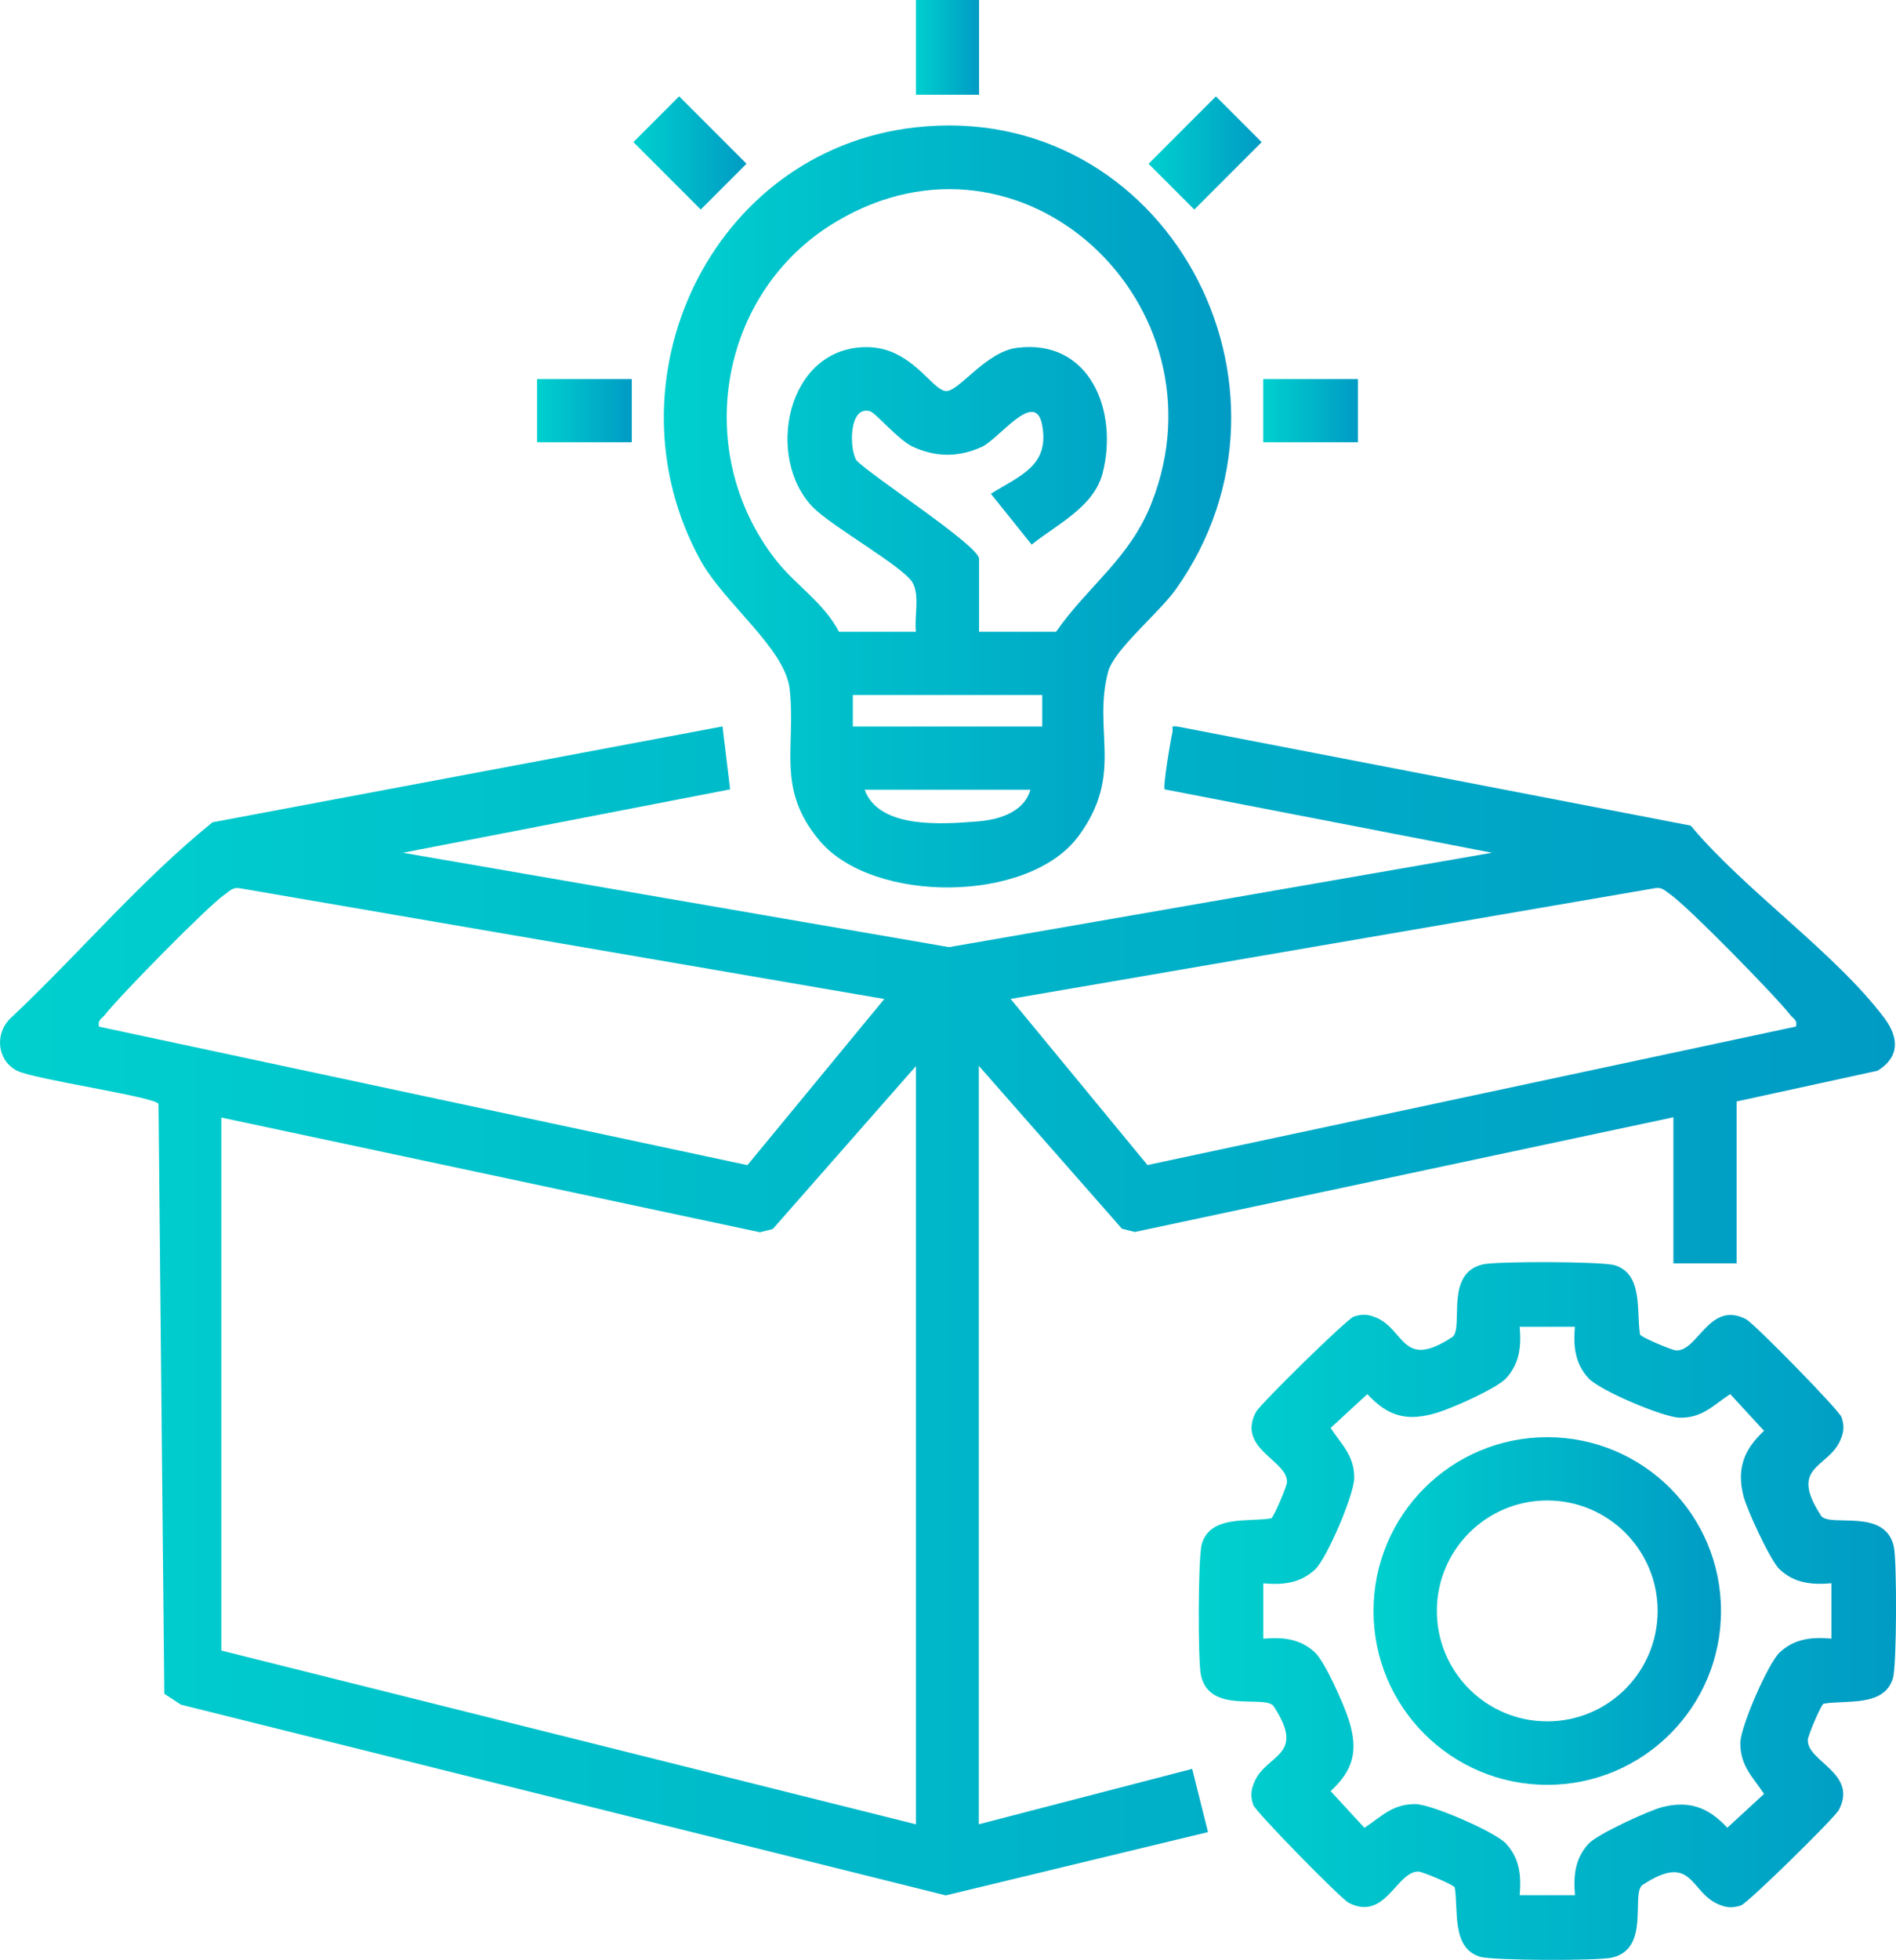 <?xml version="1.0" encoding="UTF-8"?>
<svg id="Layer_2" data-name="Layer 2" xmlns="http://www.w3.org/2000/svg" xmlns:xlink="http://www.w3.org/1999/xlink" viewBox="0 0 209.2 216.13">
  <defs>
    <style>
      .cls-1 {
        fill: url(#New_Gradient_Swatch_1-2);
      }

      .cls-2 {
        fill: url(#New_Gradient_Swatch_1-6);
      }

      .cls-3 {
        fill: url(#New_Gradient_Swatch_1-3);
      }

      .cls-4 {
        fill: url(#New_Gradient_Swatch_1-9);
      }

      .cls-5 {
        fill: url(#New_Gradient_Swatch_1-8);
      }

      .cls-6 {
        fill: url(#New_Gradient_Swatch_1-5);
      }

      .cls-7 {
        fill: url(#New_Gradient_Swatch_1-4);
      }

      .cls-8 {
        fill: url(#New_Gradient_Swatch_1-7);
      }

      .cls-9 {
        fill: url(#New_Gradient_Swatch_1);
      }
    </style>
    <linearGradient id="New_Gradient_Swatch_1" data-name="New Gradient Swatch 1" x1="0" y1="144.57" x2="209.1" y2="144.57" gradientUnits="userSpaceOnUse">
      <stop offset="0" stop-color="#00d0ce"/>
      <stop offset="1" stop-color="#009bc4"/>
    </linearGradient>
    <linearGradient id="New_Gradient_Swatch_1-2" data-name="New Gradient Swatch 1" x1="73.25" y1="55.86" x2="135.85" y2="55.86" xlink:href="#New_Gradient_Swatch_1"/>
    <linearGradient id="New_Gradient_Swatch_1-3" data-name="New Gradient Swatch 1" x1="132.26" y1="177.66" x2="209.2" y2="177.66" xlink:href="#New_Gradient_Swatch_1"/>
    <linearGradient id="New_Gradient_Swatch_1-4" data-name="New Gradient Swatch 1" x1="69.89" y1="16.87" x2="82.37" y2="16.87" gradientTransform="translate(34.22 -48.89) rotate(45)" xlink:href="#New_Gradient_Swatch_1"/>
    <linearGradient id="New_Gradient_Swatch_1-5" data-name="New Gradient Swatch 1" x1="126.73" y1="16.87" x2="139.2" y2="16.87" gradientTransform="translate(50.87 -89.08) rotate(45)" xlink:href="#New_Gradient_Swatch_1"/>
    <linearGradient id="New_Gradient_Swatch_1-6" data-name="New Gradient Swatch 1" x1="101.06" y1="5.23" x2="108.03" y2="5.23" xlink:href="#New_Gradient_Swatch_1"/>
    <linearGradient id="New_Gradient_Swatch_1-7" data-name="New Gradient Swatch 1" x1="59.26" y1="45.29" x2="69.71" y2="45.29" xlink:href="#New_Gradient_Swatch_1"/>
    <linearGradient id="New_Gradient_Swatch_1-8" data-name="New Gradient Swatch 1" x1="139.38" y1="45.29" x2="149.83" y2="45.29" xlink:href="#New_Gradient_Swatch_1"/>
    <linearGradient id="New_Gradient_Swatch_1-9" data-name="New Gradient Swatch 1" x1="151.56" y1="177.66" x2="189.89" y2="177.66" xlink:href="#New_Gradient_Swatch_1"/>
  </defs>
  <g id="Layer_1-2" data-name="Layer 1">
    <g id="YqobEY">
      <g>
        <path class="cls-9" d="M108.03,201.17l23.51-6.1,1.75,6.97-28.94,6.98-84.38-21.03-1.84-1.2-.64-65.04c-.21-.77-13.61-2.69-15.58-3.66-2.22-1.09-2.53-4.05-.79-5.76,7.54-7.08,14.33-15.19,22.33-21.65l56.27-10.57.84,6.94-36.11,6.99,60.26,10.41,59.91-10.41-36.11-6.99c-.22-.26.66-5.5.85-6.29.14-.57-.35-.73.61-.63l56.58,10.92c5.9,7.09,16.06,14.11,21.4,21.27,1.6,2.15,1.64,4.28-.79,5.76l-15.55,3.39v17.85h-6.97v-16.11l-59.43,12.65-1.42-.36-15.79-17.96v83.6ZM97.58,110.17l-71.2-12.23c-.73-.09-1.05.34-1.54.67-1.85,1.24-11.71,11.29-13.26,13.3-.34.44-.84.55-.65,1.31l71.54,15.27,15.1-18.32ZM198.16,113.21c.2-.75-.31-.87-.65-1.31-1.54-2.01-11.41-12.07-13.26-13.3-.49-.33-.81-.76-1.54-.67l-71.2,12.23,15.1,18.32,71.54-15.27ZM101.06,201.17v-83.6l-15.79,17.96-1.42.36-59.43-12.65v58.78l76.63,19.16Z"/>
        <path class="cls-1" d="M100.97,14.05c27.62-3.12,44.67,28.6,28.75,50.96-1.86,2.61-6.83,6.66-7.46,9.09-1.72,6.6,1.79,11.24-3.25,18.09-5.47,7.45-22.69,7.51-28.58.52-4.84-5.74-2.58-10.33-3.3-16.73-.5-4.45-7.23-9.47-9.81-14.14-10.88-19.69,1.05-45.23,23.64-47.79ZM108.03,69.67h8.49c3.64-5.19,8.14-8.06,10.56-14.25,8.51-21.71-14.19-43.31-34.86-30.95-12.98,7.76-15.92,25.45-6.58,37.33,2.12,2.7,5.27,4.68,6.93,7.87h8.49c-.2-1.68.47-4.02-.4-5.47-1.06-1.74-8.86-6.13-10.93-8.23-5.34-5.4-3.03-17.68,5.89-17.69,4.93,0,7.14,4.69,8.73,4.85,1.39.13,4.42-4.34,7.85-4.77,8.08-1.03,11.22,7.01,9.46,13.82-.97,3.75-5.05,5.64-7.83,7.88l-4.5-5.61c3.26-2.02,6.52-3.1,5.65-7.62-.77-3.95-4.75,1.59-6.66,2.46-2.54,1.15-5.03,1.14-7.55,0-1.66-.75-4.14-3.77-4.8-3.95-2.31-.6-2.28,4.14-1.47,5.43,1.67,1.75,13.53,9.41,13.53,10.86v8.06ZM115,76.64h-20.9v3.48h20.9v-3.48ZM113.69,87.09h-18.29c1.59,4.35,8.59,3.8,12.43,3.5,2.35-.18,5.16-1,5.86-3.5Z"/>
        <path class="cls-3" d="M163.64,139.43c1.57-.35,13.1-.33,14.52.1,3.19.97,2.37,5.15,2.8,7.65.2.33,3.5,1.71,3.97,1.74,2.41.14,3.67-5.56,7.74-3.43.89.47,10.3,10.06,10.53,10.81.31.98.26,1.59-.14,2.52-1.37,3.15-5.78,2.81-2.08,8.4,1.16,1.19,7.03-.92,7.98,3.34.35,1.57.33,13.11-.1,14.52-.97,3.19-5.14,2.37-7.65,2.8-.33.2-1.71,3.5-1.74,3.97-.14,2.41,5.56,3.67,3.43,7.74-.47.89-10.06,10.3-10.81,10.54-.98.31-1.59.26-2.52-.14-3.15-1.37-2.81-5.78-8.4-2.08-1.19,1.16.92,7.03-3.34,7.98-1.57.35-13.1.33-14.52-.1-3.19-.97-2.37-5.15-2.8-7.65-.2-.33-3.5-1.71-3.97-1.74-2.41-.14-3.67,5.56-7.74,3.43-.89-.47-10.3-10.06-10.53-10.81-.31-.98-.26-1.59.14-2.52,1.37-3.15,5.78-2.81,2.08-8.4-1.16-1.19-7.03.92-7.98-3.34-.35-1.57-.33-13.11.1-14.52.97-3.19,5.14-2.37,7.65-2.8.33-.2,1.71-3.5,1.74-3.97.14-2.41-5.56-3.67-3.43-7.74.47-.89,10.06-10.3,10.81-10.54.98-.31,1.59-.26,2.52.14,3.15,1.37,2.81,5.78,8.4,2.08,1.19-1.16-.92-7.03,3.34-7.98ZM173.78,146.31h-6.1c.18,2.16.01,4.03-1.5,5.68-1.06,1.15-5.9,3.27-7.54,3.78-3.32,1.02-5.43.5-7.77-2.03l-4.05,3.73c1.22,1.88,2.65,3.07,2.6,5.58-.04,1.82-3.01,8.83-4.35,10.06-1.65,1.51-3.53,1.68-5.68,1.5v6.1c2.16-.18,4.03-.01,5.68,1.5,1.15,1.06,3.27,5.9,3.78,7.54,1.02,3.32.5,5.43-2.03,7.77l3.73,4.05c1.89-1.25,3.08-2.62,5.6-2.62,1.76,0,8.84,3.07,10.03,4.37,1.51,1.65,1.68,3.53,1.5,5.68h6.1c-.18-2.16-.01-4.03,1.5-5.68.96-1.05,6.65-3.66,8.15-4.04,3.03-.76,5.13.09,7.16,2.28l4.05-3.73c-1.25-1.89-2.62-3.08-2.62-5.6,0-1.76,3.07-8.84,4.37-10.03,1.65-1.51,3.53-1.68,5.68-1.5v-6.1c-2.16.18-4.03.01-5.68-1.5-1.05-.96-3.66-6.66-4.03-8.15-.76-3.03.09-5.13,2.28-7.16l-3.73-4.05c-1.88,1.22-3.07,2.65-5.58,2.6-1.82-.04-8.83-3.01-10.06-4.35-1.51-1.65-1.68-3.53-1.5-5.68Z"/>
        <rect class="cls-7" x="72.56" y="11.61" width="7.14" height="10.51" transform="translate(10.37 58.77) rotate(-45)"/>
        <rect class="cls-6" x="127.71" y="13.3" width="10.51" height="7.14" transform="translate(27.02 98.96) rotate(-45)"/>
        <rect class="cls-2" x="101.06" y="0" width="6.97" height="10.45"/>
        <rect class="cls-8" x="59.26" y="41.8" width="10.45" height="6.97"/>
        <rect class="cls-5" x="139.38" y="41.8" width="10.45" height="6.97"/>
        <path class="cls-4" d="M189.89,177.66c0,10.59-8.58,19.17-19.17,19.17s-19.17-8.58-19.17-19.17,8.58-19.17,19.17-19.17,19.17,8.58,19.17,19.17ZM182.9,177.65c0-6.73-5.45-12.18-12.18-12.18s-12.18,5.45-12.18,12.18,5.45,12.18,12.18,12.18,12.18-5.45,12.18-12.18Z"/>
      </g>
    </g>
  </g>
</svg>